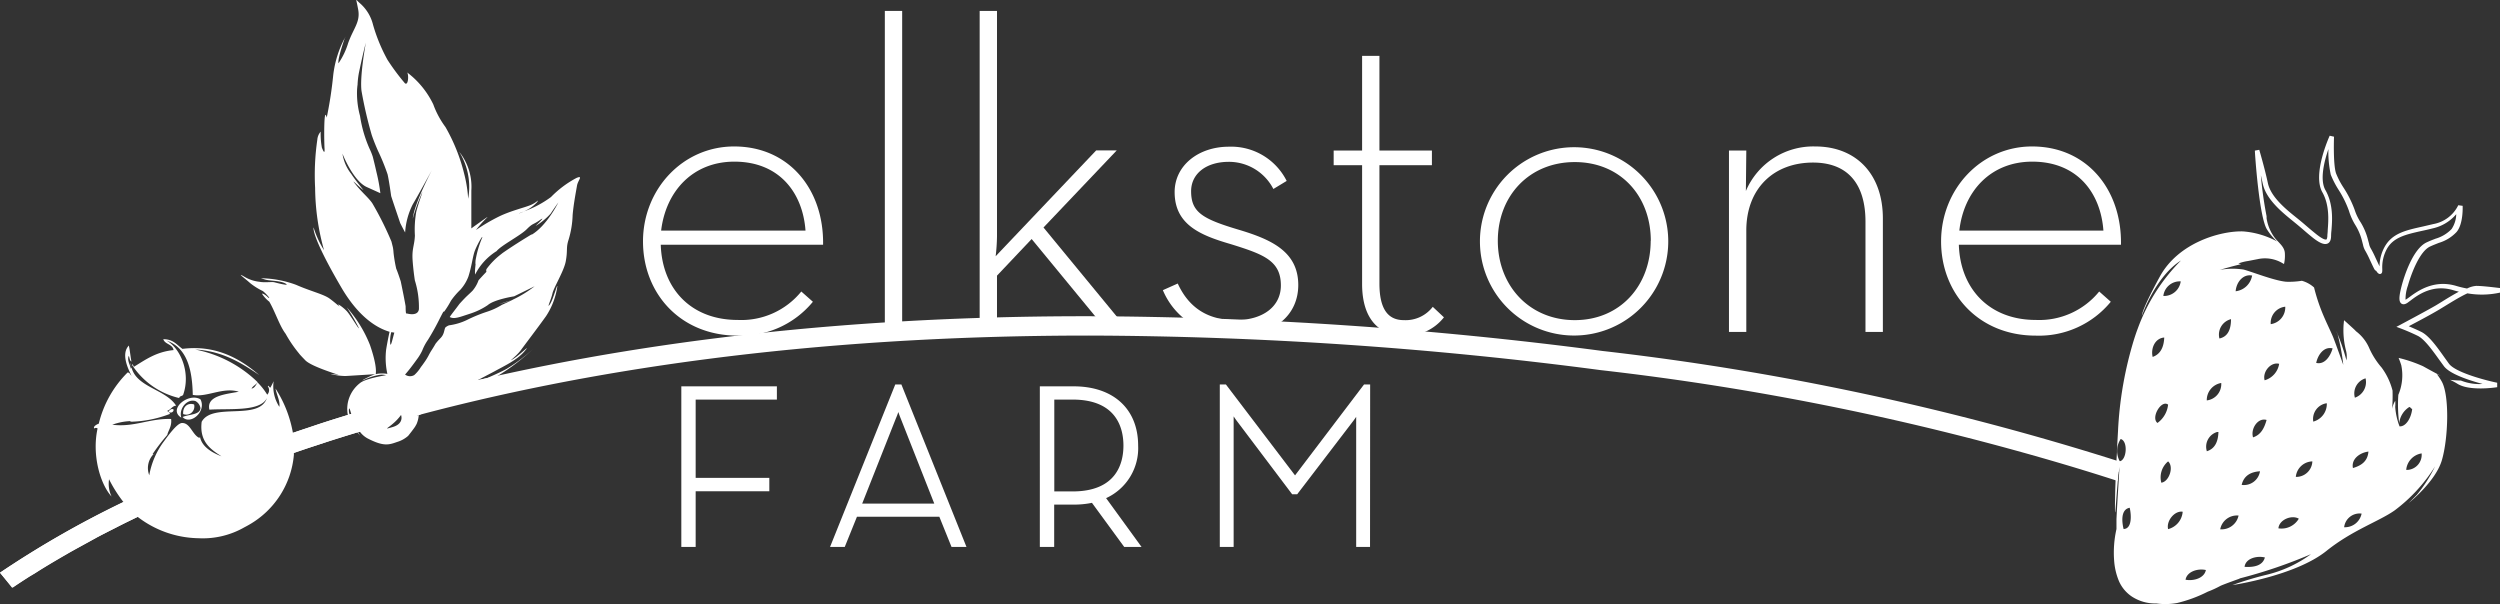 <?xml version="1.0" encoding="UTF-8"?> <svg xmlns="http://www.w3.org/2000/svg" viewBox="0 0 409.68 98.99"><rect x="0" y="0" width="409.68" height="98.99" fill="#333333" stroke="none"/><defs><style>.cls-1{fill:#fff;}</style></defs><g id="Layer_2" data-name="Layer 2"><g id="Layer_1-2" data-name="Layer 1"><g id="Group_120" data-name="Group 120"><g id="Group_97" data-name="Group 97"><g id="Group_95" data-name="Group 95"><path id="Path_152" data-name="Path 152" class="cls-1" d="M347,78.77h0l0-.34a6.88,6.88,0,0,1,.11-.81l0-.12h0v0s0-.1.05-.15.12-.38.2-.57c.06-.36.12-.72.21-1.07a446.9,446.9,0,0,0-85-18.2,660.21,660.21,0,0,0-84.19-5.69C131.7,51.78,95,57.6,67,65.13a5.32,5.32,0,0,1,.47,3.19c27.75-7.5,64.3-13.33,111-13.33a654.38,654.38,0,0,1,83.81,5.66,444.89,444.89,0,0,1,76.56,15.62q4.41,1.32,8.22,2.56Z"></path></g><g id="Group_96" data-name="Group 96"><path id="Path_153" data-name="Path 153" class="cls-1" d="M59.38,70.63l-.42.13-.29.08-.1,0-1.36.42-2.67.83-1.31.43-2.83.93c-.76.25-1.5.5-2.25.77A238.11,238.11,0,0,0,22.59,84.68l-1.73.85-.27.13c-.48.24-.95.47-1.4.71s-1.08.54-1.61.82L16,88l-1.5.8c-1,.57-2,1.11-3,1.65l-1.11.64c-.43.24-.85.49-1.25.73-1.22.72-2.35,1.4-3.39,2.07-.33.2-.65.4-1,.6-1,.65-1.94,1.25-2.77,1.82L0,93.85A159.9,159.9,0,0,1,20.23,82.28h0A241.2,241.2,0,0,1,48,70.93h0c.73-.24,1.46-.5,2.2-.73l2-.68Q54.55,68.75,57,68l1.32-.4A5.06,5.06,0,0,0,59.38,70.63Z"></path></g></g><g id="Group_102" data-name="Group 102"><g id="Group_98" data-name="Group 98"><path id="Path_154" data-name="Path 154" class="cls-1" d="M112,63.72h14.85v1.35H113.57V78.72h12.07v1.39H113.57v9.11H112Z"></path><path id="Path_155" data-name="Path 155" class="cls-1" d="M114,89.63h-2.35V63.31h15.66v2.17H114V78.31h12.07v2.2H114Zm-1.54-.81h.72V79.7h12.08v-.57H113.16V64.67h13.32v-.54h-14Z"></path></g><g id="Group_99" data-name="Group 99"><path id="Path_156" data-name="Path 156" class="cls-1" d="M147,63.42h.45l10.35,25.8H156.2l-1.95-5h-14.1l-2,5h-1.53Zm6.71,19.5L148,68.37a20.86,20.86,0,0,1-.74-2.32,23.23,23.23,0,0,1-.75,2.32l-5.78,14.55Z"></path><path id="Path_157" data-name="Path 157" class="cls-1" d="M158.38,89.63h-2.45l-2-4.95H140.43l-2,4.95h-2.41L146.71,63h1Zm-1.9-.81h.7L147.21,64l-9.94,24.87h.66l1.95-4.95h14.65Zm-2.19-5.49H140.08l6-15.11a21.63,21.63,0,0,0,.73-2.28l.39-1.49.4,1.5a23,23,0,0,0,.73,2.27Zm-13-.81h11.81l-5.52-14c-.13-.31-.26-.68-.37-1a10.63,10.63,0,0,1-.38,1Z"></path></g><g id="Group_100" data-name="Group 100"><path id="Path_158" data-name="Path 158" class="cls-1" d="M186.27,89.22h-1.84L179.11,82a14.22,14.22,0,0,1-3.19.33h-3.6v6.94h-1.54V63.72h5.14c6.9,0,10.16,4.13,10.16,9.3a8.55,8.55,0,0,1-5.47,8.44Zm-10.5-8.29c6.45,0,8.74-3.71,8.74-7.91s-2.29-8-8.74-8h-3.45V80.93Z"></path><path id="Path_159" data-name="Path 159" class="cls-1" d="M187.07,89.63h-2.84l-5.29-7.23a14.52,14.52,0,0,1-3,.29h-3.19v6.94h-2.35V63.31h5.54c6.52,0,10.57,3.72,10.57,9.71a9,9,0,0,1-5.25,8.61Zm-2.43-.81h.83L180,81.28l.49-.2A8.17,8.17,0,0,0,185.68,73c0-5.57-3.65-8.89-9.76-8.89h-4.73V88.81h.73V81.88h4a13.5,13.5,0,0,0,3.1-.33l.26-.06Zm-8.87-7.48h-3.85V64.67h3.85c8.26,0,9.15,5.84,9.15,8.35C184.92,78.31,181.58,81.34,175.77,81.34Zm-3-.81h3c7.25,0,8.33-4.7,8.33-7.51s-1.08-7.54-8.33-7.54h-3Z"></path></g><g id="Group_101" data-name="Group 101"><path id="Path_160" data-name="Path 160" class="cls-1" d="M200.33,63.42h.38l11.51,15.15,11.51-15.15h.38v25.8h-1.46V69c0-.9.07-2.21.07-2.21a21.2,21.2,0,0,1-1.39,2.1l-9,11.77H212l-8.85-11.77c-.5-.68-1-1.38-1.39-2.1,0,0,.07,1.31.07,2.21V89.22h-1.46Z"></path><path id="Path_161" data-name="Path 161" class="cls-1" d="M224.51,89.63h-2.27V69c0-.21,0-.45,0-.69-.19.28-.39.57-.6.83L212.57,81h-.82l-9-11.93c-.2-.26-.4-.55-.59-.84,0,.24,0,.48,0,.7V89.63h-2.27V63h1L212.22,77.9,223.53,63h1Zm-1.46-.81h.65V64.14l-11.48,15.1-11.48-15.1V88.82h.65V69c0-.88-.07-2.17-.08-2.19l-.1-1.68.86,1.45a23.54,23.54,0,0,0,1.35,2.06l8.74,11.62L221,68.61a19.67,19.67,0,0,0,1.36-2l.86-1.49-.1,1.71S223,68.09,223,69Z"></path></g></g><g id="Group_111" data-name="Group 111"><g id="Group_103" data-name="Group 103"><path id="Path_162" data-name="Path 162" class="cls-1" d="M120.89,52.43a12.65,12.65,0,0,0,10.42-4.66l1.9,1.68A15.22,15.22,0,0,1,120.89,55c-9.4,0-15.52-6.92-15.52-15.44S111.86,24,120.31,24c9,0,14.72,7.07,14.57,16.1h-26.6C108.5,47.33,113.24,52.43,120.89,52.43ZM132,37.79c-.44-6.13-4.23-11.3-11.66-11.3-6.78,0-11.22,4.81-12,11.3Z"></path></g><g id="Group_104" data-name="Group 104"><path id="Path_163" data-name="Path 163" class="cls-1" d="M145,1.79h2.84V54.4H145Z"></path></g><g id="Group_105" data-name="Group 105"><path id="Path_164" data-name="Path 164" class="cls-1" d="M163.38,54.4h-2.84V1.79h2.84v37a31.08,31.08,0,0,1-.22,3.2l16.47-17.34H183L171,37.28,185.09,54.4h-3.5L169.06,39.17l-5.68,6Z"></path></g><g id="Group_106" data-name="Group 106"><path id="Path_165" data-name="Path 165" class="cls-1" d="M190.56,47.55,193,46.46c1.6,3.5,4.44,6,9.47,6,4.52,0,7.43-2.26,7.43-5.68,0-4.08-2.84-5.1-8.23-6.78-5-1.45-9.18-3.2-9.18-8.52,0-4.38,3.93-7.44,8.89-7.44a10.17,10.17,0,0,1,9.47,5.61l-2.18,1.32a8.19,8.19,0,0,0-7.29-4.45c-3.79,0-6.19,2-6.19,4.81,0,3.43,1.82,4.52,7.65,6.27,5.39,1.6,9.91,3.57,9.91,9.11,0,4.73-3.65,8.3-10.28,8.3C196.24,55,192.24,51.56,190.56,47.55Z"></path></g><g id="Group_107" data-name="Group 107"><path id="Path_166" data-name="Path 166" class="cls-1" d="M223.21,46.53V27.07h-4.66v-2.4h4.66V9.15h2.84V24.67h8.6v2.4h-8.6V46.46c0,4.37,1.53,6,4,6a5.6,5.6,0,0,0,4.74-2.18L236.62,52a7.85,7.85,0,0,1-6.56,3C226.27,55,223.21,52.58,223.21,46.53Z"></path></g><g id="Group_108" data-name="Group 108"><path id="Path_167" data-name="Path 167" class="cls-1" d="M242.52,39.46a15.43,15.43,0,1,1,0,.19Zm28,0c0-7.36-5-12.9-12.46-12.9s-12.61,5.54-12.61,12.9,5.18,13,12.61,13S270.5,46.82,270.5,39.46Z"></path></g><g id="Group_109" data-name="Group 109"><path id="Path_168" data-name="Path 168" class="cls-1" d="M283.33,24.67h2.84l-.07,6.63A12,12,0,0,1,297.47,24c6.63,0,11.08,4.45,11.08,11.81V54.4H305.7V36.33c0-6.12-2.84-9.69-8.6-9.69-6.41,0-10.93,4.22-10.93,11.15V54.4h-2.84Z"></path></g><g id="Group_110" data-name="Group 110"><path id="Path_169" data-name="Path 169" class="cls-1" d="M333.61,52.43A12.65,12.65,0,0,0,344,47.77l1.9,1.68A15.22,15.22,0,0,1,333.61,55c-9.4,0-15.52-6.92-15.52-15.44S324.58,24,333,24c9,0,14.72,7.07,14.57,16.1H321C321.22,47.33,326,52.43,333.61,52.43Zm11.08-14.64c-.44-6.13-4.23-11.3-11.66-11.3-6.78,0-11.22,4.81-11.95,11.3Z"></path></g></g><g id="Group_119" data-name="Group 119"><g id="Group_112" data-name="Group 112"><path id="Path_170" data-name="Path 170" class="cls-1" d="M57.29,67.91a1.85,1.85,0,0,1-.11-.81c.07-.41.16,0,.38.73ZM61,33.29c-.65-.93-1.59-1.66-2.67-3s.29.2,1.23.87c-.79-1-1.52-1.92-2-2.66a7,7,0,0,1-1.44-3.32s1.73,4.47,4,5.48l2.21,1a28.55,28.55,0,0,0-.63-3.42s-.25-1.14-.61-2.55a10.42,10.42,0,0,0-.54-1.34A20.83,20.83,0,0,1,59,19a14.12,14.12,0,0,1-.48-4.44c.06-.61.07-.72.07-.55a14,14,0,0,1,.21-2c.65-3.12,1.07-4.71,1.15-5-.1.55-1,5.56-.71,7.88a67.37,67.37,0,0,0,1.69,7.28c.37,1.05.65,1.72,1,2.52a34.65,34.65,0,0,1,1.59,3.9c.15.71.22,1.15.37,2.09.09.61.15,1,.21,1.45.49,1.51,1.05,3.13,1.48,4.42.29.58.58,1.13.81,1.55a11.78,11.78,0,0,1,1.25-4.61c1.08-1.84,2.47-4.41,3.12-5.58-.84,1.62-3,6-3.12,8,0-.13.07-.29.13-.55a31.18,31.18,0,0,1,1.38-3.75c.28-.57-.58,1.66-.94,3.1a17,17,0,0,0-.22,3.9c-.07,1.66-.52,2.11-.37,4.14.1,1.34.26,2.53.36,3.19a14.71,14.71,0,0,1,.67,4.71c-.15,1.29-2,.71-2,.71-.16.17-.17-.44-.18-1.17-.17-1-.46-2.45-.8-4.08-.27-.84-.55-1.64-.74-2.08a22.93,22.93,0,0,1-.44-2.61,6.85,6.85,0,0,0-.11-.91l-.23-.92A52.08,52.08,0,0,0,61,33.29Zm3.62,21.22c-.33,1.17-.53,2.2-.66,1.92a5.39,5.39,0,0,1,.16-2ZM64.28,70c-2,.58,0,0,1.44-2,0,0,.58,1.44-1.44,2Zm2.18,1.5,0,0c.07-.07.14-.12.2-.19s0,0,0,0-.16.14-.23.21Zm2-3.48h0l.07,0c0,.17-.08.26-.07,0ZM87.13,38.4c-1.45.87-3.32,2.05-4.78,3.07l-.29.23a11.83,11.83,0,0,0-2.34,2.4c-.1.32,0,.43,0,.43s-.64.66-1.3,1.4a5.41,5.41,0,0,1-1,1.73c-.87.86-.77.67-1.92,1.91l-.2.22c-.73,1-1.45,1.87-1.6,2.17.4.17.75.3,2.18-.18l1.34-.44A11.17,11.17,0,0,0,79.93,50c1.08-.94,4.32-1.44,4.32-1.44l3.36-1.65a18.73,18.73,0,0,1-3.52,2.17c-.11.08-1.2.59-1.83.87a11.34,11.34,0,0,1-2.5,1.15,24.46,24.46,0,0,0-3.27,1.35,9.71,9.71,0,0,1-2.9.86,1.89,1.89,0,0,0-.61.36c-.22.4-.15,1.1-.81,1.75a11.06,11.06,0,0,0-.79.9c-.23.41-.47.79-.67,1.1l-.14.22-.22.39a9.92,9.92,0,0,1-.87,1.43c-.18.26-.34.48-.5.68a6,6,0,0,1-1.09,1.32,1.36,1.36,0,0,1-1.51-.08c.58-.65,1.27-1.56,1.93-2.48a8.25,8.25,0,0,0,.88-1.45,8.51,8.51,0,0,1,.94-1.76,41.46,41.46,0,0,0,2-3.62c1-1.93.29-.48.77-1.16a14.73,14.73,0,0,0,1-1.63,11.72,11.72,0,0,1,1.52-1.78,6.77,6.77,0,0,0,1.34-2.19c.5-1.58.65-2.87.94-3.88S79.27,38.19,79,39a15.79,15.79,0,0,0-1.08,3.75c0,.17,0,.36-.06.55.22-.58-.11.85,0,1.69v0a9.65,9.65,0,0,1,3.52-3.84c.75-.94,3.87-2.52,4.93-3.58s1-.68,2.21-1.54c.78-.54.16.12-.76,1A10.65,10.65,0,0,0,90.24,35c.5-.76,1.11-1.62,1.26-1.83-.23.46-2,3.87-4.37,5.29ZM401.31,59.59l-.67-.93c-1.26-1.78-2.57-3.62-3.83-4.26-.77-.38-1.55-.71-2.08-.94,1.24-.65,3.79-2,5.07-2.78l1-.61c1.05-.64,2.44-1.5,3.54-2a13.72,13.72,0,0,0,5.34-.12l0-.39V47.2c-.12,0-2.67-.35-3.9-.35a4,4,0,0,0-1.5.43,17.19,17.19,0,0,1-1.72-.41c-3.72-1.14-6.45.87-7.75,1.84-.17.12-.3.22-.43.3a.77.77,0,0,1-.18.1,6.49,6.49,0,0,1,.39-2.31c.56-2,1.94-5.64,3.65-6.41.52-.24,1-.42,1.42-.59a6.52,6.52,0,0,0,2.9-1.78c1.13-1.32,1-4.16,1-4.29l-.72-.1a5.63,5.63,0,0,1-4.1,3.09l-1.75.41c-2.76.61-4.94,1.1-6.18,3.26a6.73,6.73,0,0,0-.87,3.25c-.12-.24-.37-.78-.64-1.35a17,17,0,0,0-.84-1.66,2.24,2.24,0,0,1-.24-.7l-.17-.62a10.34,10.34,0,0,0-1.2-2.87,8.43,8.43,0,0,1-1-2.09A18,18,0,0,0,384,30.69a13.09,13.09,0,0,1-1.19-2.29c-.5-1.5-.33-5.94-.33-6l-.71-.16c-.11.25-2.85,6.31-1.21,9.25,1.22,2.16,1,4.7.89,6.21,0,.38-.06.7-.06.94s-.08.57-.15.6-.4.15-1.7-.89c-.87-.7-1.21-1-1.56-1.3s-.7-.61-1.58-1.32c-1.7-1.36-4.27-3.41-4.76-5.73s-1.4-5.42-1.41-5.45l-.72.13c0,.45.71,11,2,12.94a9.28,9.28,0,0,0,1.64,1.95,13.87,13.87,0,0,0-5.59-1.65c-3.59-.11-10.56,1.8-13.62,7.4-2.86,5.23-2.95,6.3-2.95,6.43.07-.2,2.26-6.45,6.41-9.06a30.68,30.68,0,0,0-7,10.93l-.08.22c-.21.55-.4,1.12-.59,1.71a60.8,60.8,0,0,0-2.65,15.14l-.17,3c0,.14,0,.3,0,.44-.32,4.86-.43,12-.22,9.19s.64-8.13.64-7.07c0,.69-.33,5.25-.5,8.83l0,.84c0,.27,0,.54,0,.78h0a17.41,17.41,0,0,0-.38,5.19,10.57,10.57,0,0,0,.8,3.37,5.88,5.88,0,0,0,2.12,2.51,7,7,0,0,0,4,1.12,10.62,10.62,0,0,0,3.42-.08,22.7,22.7,0,0,0,5-1.85,16.09,16.09,0,0,0,2.07-.95c.44-.22,3.18-1.2,3.18-1.2l-.11,0a80.25,80.25,0,0,0,11.78-4,20.33,20.33,0,0,1-7.29,3.38,52.27,52.27,0,0,0-5.6,1.69s10.31-1.5,15.42-5.6c4.25-3.41,8.65-4.85,11.19-6.65a26.54,26.54,0,0,0,6.61-7.2,23.46,23.46,0,0,1-3,4.67l-1.32,1.33c.5-.4,4.44-3.67,5.43-7,1.06-3.6,1.27-10.56,0-12.88a9.62,9.62,0,0,0-.82-1.25,5.78,5.78,0,0,0,.63.28c-1-.52-2.29-1.23-2.9-1.57a22.35,22.35,0,0,0-4-1.36,12.26,12.26,0,0,1,.44,1.2,8.14,8.14,0,0,1-.48,4.85,23.24,23.24,0,0,0,.14,4.64,3.61,3.61,0,0,1,1.65-2.64c.21,0,.25.27.48.31-.14,1.42-1,2.93-2.07,2.86a10.93,10.93,0,0,1-.71-3.19,5.46,5.46,0,0,0,0-1,4,4,0,0,0-.51,1.33,26.77,26.77,0,0,0,.07-3,10.86,10.86,0,0,0-1.8-3.79,12.65,12.65,0,0,1-2-3.13,6.89,6.89,0,0,0-2.18-2.8l-.21-.22c-.65-.61-1.16-1.06-1.21-1.11l-.55-.49-.07.74a13.45,13.45,0,0,0,.37,4.15,3.9,3.9,0,0,1,.1,1.7,35.8,35.8,0,0,0-1.67-4.83c.06.17.13.35.22.56A35.25,35.25,0,0,1,384,59.79s-1.23-3.43-1.62-4.43-1.43-3-2.17-5a30.3,30.3,0,0,1-1-3.25,5,5,0,0,0-2-1.1,13,13,0,0,1-2.57.16c-2-.18-5.63-1.65-7-2a11.88,11.88,0,0,0-3.9.06s2.33-.68,3.5-.93l-.43-.13a8.05,8.05,0,0,1,1.59-.4l1.6-.31a5.6,5.6,0,0,1,4.22.78h.07a5.93,5.93,0,0,0,.14-1.62c0-1.14-.92-1.74-1.61-2.59a7.09,7.09,0,0,1-1.39-3.26c0-.23,0-.33,0-.33a63.51,63.51,0,0,1-.94-6.72c.11.47.23,1,.32,1.41.56,2.58,3.25,4.73,5,6.15.86.7,1.21,1,1.56,1.3s.7.62,1.58,1.33c1.17.93,1.94,1.24,2.48,1,.38-.17.57-.61.57-1.26a8.42,8.42,0,0,1,.06-.88c.13-1.6.35-4.29-1-6.64-.94-1.68-.18-4.72.5-6.69a17.36,17.36,0,0,0,.39,4.19,14.68,14.68,0,0,0,1.25,2.43,17,17,0,0,1,1.73,3.5,9.69,9.69,0,0,0,1,2.25,9.07,9.07,0,0,1,1.14,2.68l.16.62a3.16,3.16,0,0,0,.32.89,17,17,0,0,1,.81,1.59c.78,1.66.8,1.73,1,1.76,0,0,.07.09.11.15s.31.48.62.39.3-.39.3-.78a6.29,6.29,0,0,1,.77-3.35c1.08-1.89,3.12-2.34,5.7-2.92.57-.12,1.15-.25,1.77-.41a7.07,7.07,0,0,0,3.88-2.33,4.58,4.58,0,0,1-.76,2.43,5.9,5.9,0,0,1-2.62,1.58c-.44.17-.92.35-1.45.6-2.36,1.07-3.78,5.91-4.05,6.88-.54,2-.56,2.82-.11,3.16.26.18.61.14,1-.13l.45-.33c1.3-1,3.73-2.76,7.1-1.72.3.09.59.16.87.23-.83.45-1.76,1-2.76,1.63l-1,.61c-1.72,1-5.71,3.11-5.75,3.14l-.73.38.77.29q1.41.54,2.76,1.2c1.1.56,2.41,2.4,3.56,4l.68.93c.94,1.3,4.13,2.34,6.35,2.94a8.13,8.13,0,0,1-3.55-.56,17.73,17.73,0,0,1-1.78-.12,12.08,12.08,0,0,1,1.18.63c2,1.29,6.37.61,6.55.58v-.73C407.57,62.39,402.38,61.07,401.31,59.59Zm-53.94,16a3.55,3.55,0,0,1,.15-3.65c1.23.33,1,3.44-.15,3.65Zm.63,11.1c-.3-1.18-.48-3.23,1-3.48.27,1.15.41,3.45-1,3.48Zm48.84-12.36A2.48,2.48,0,0,1,394.59,77h-.28a3,3,0,0,1,2.53-2.7ZM387.65,62a2.7,2.7,0,0,1-1.75,3.17A2.57,2.57,0,0,1,387.65,62h0Zm.47,12c-.13,1.62-1.19,2.3-2.54,2.7-.3-1.44,1.07-2.51,2.54-2.7ZM387,84.18a2.79,2.79,0,0,1-2.86,2.22,2.54,2.54,0,0,1,2.8-2.24H387ZM357.36,46.11a2.76,2.76,0,0,1-2.85,2.39A2.71,2.71,0,0,1,357.36,46.11Zm-2.7,9.2c-.07,1.63-.65,2.74-1.9,3.18-.34-1.43.4-3.07,1.9-3.18Zm.63,11a4.24,4.24,0,0,1-1.74,3c-1.14-.85.64-3.88,1.74-3ZM354.18,79.1a3.4,3.4,0,0,1,1.11-3.49c1,.87.16,3.34-1.11,3.49Zm1.11,7.61c-.32-1.38,1.1-3.07,2.39-2.85a3.19,3.19,0,0,1-2.39,2.85ZM358.15,95c.23-1.34,2-1.89,3.33-1.59-.25,1.33-2,1.84-3.33,1.59Zm3.48-21.09a2.51,2.51,0,0,1,1.7-3.12l.21,0c-.05,1.64-.61,2.76-1.91,3.16Zm0-8.25A2.84,2.84,0,0,1,364,62.76a2.69,2.69,0,0,1-2.39,2.86Zm6.19,27.27c.13-1.42,2-1.9,3.33-1.58C370.82,92.62,369.52,93,367.82,92.89Zm-.47-13.48c.33-1.41,1.37-2.12,3-2.22a2.66,2.66,0,0,1-3,2.23Zm14.9-22.36c-.35,1.25-1.28,2.72-2.69,2.38.28-1.32,1.25-2.73,2.69-2.38Zm-.95,9a3,3,0,0,1-2.22,3,2.61,2.61,0,0,1,2.14-3Zm-2.37,9.52a2.64,2.64,0,0,1-2.71,2.54,2.8,2.8,0,0,1,2.71-2.54ZM376.71,85a3.29,3.29,0,0,1-3.34,1.58c.11-1.41,2.17-2.26,3.34-1.58Zm-2.22-34.74a2.77,2.77,0,0,1-2.38,2.86,2.67,2.67,0,0,1,2.38-2.86Zm-1,9.36a3.35,3.35,0,0,1-2.38,2.7c-.39-1.37,1-3.06,2.38-2.7Zm-2.06,9.2c-.37,1.32-.93,2.44-2.22,2.85-.43-1.42.81-3.28,2.22-2.85Zm-2.38-23.63a3.1,3.1,0,0,1-2.69,2.54C366.49,46.15,367.65,44.85,369.09,45.16Zm-2.22,39.33a2.85,2.85,0,0,1-3,2.22A2.78,2.78,0,0,1,366.87,84.49ZM365.6,52.3c0,1.68-.51,2.87-1.9,3.17a2.61,2.61,0,0,1,1.9-3.17ZM94.47,29.16a16.87,16.87,0,0,0-4.18,3.13,17.21,17.21,0,0,1-4.44,2.36,6.81,6.81,0,0,1-.74.31h-.06l.8-.31A6.43,6.43,0,0,0,88,33.15c.43-.65,0,0-1,.43s-3.24.94-5.19,1.88A31,31,0,0,0,78,37.69a18.35,18.35,0,0,1,1.65-1.88c.73-.65-.36.15-2.09,1.38l-.32.24c0-1.87,0-3.92,0-6.22a9.16,9.16,0,0,0-2-6.35,10.92,10.92,0,0,1,1.48,7.71,21.68,21.68,0,0,0-.65-4.08A29.53,29.53,0,0,0,73,20.82a14.52,14.52,0,0,1-2-3.72,14.31,14.31,0,0,0-4.28-5.23c.28.35.21,2.21-.36,1.78a36.08,36.08,0,0,1-2.87-3.86,27.77,27.77,0,0,1-2.36-5.73A6.81,6.81,0,0,0,58.91.47c-.72-.64-.58-.92-.21,1.12s-.79,3.05-1.65,5.48a12,12,0,0,1-1.58,3.3c-.19-.66,1-4.07,1.11-4.34,0,0,0,.11-.11.25a17.28,17.28,0,0,0-1.86,6,66.44,66.44,0,0,1-1.07,7c-.5-2.15-.43,3.87-.36,5s-.22.43-.43-.07a12.32,12.32,0,0,1-.2-2.64A2.27,2.27,0,0,0,52,22.9a40,40,0,0,0-.36,7.89A38.81,38.81,0,0,0,53.1,41a15.48,15.48,0,0,1-1.71-3.72s-.5,1.22,4.58,9.89c2.84,4.82,5.8,6.59,7.87,7.2-.15.66-.36,1.68-.56,2.9a12,12,0,0,0,.2,4,5.17,5.17,0,0,0-1.71,0l-.2.05c.08-.46.12-1.7-.94-4.78a20.65,20.65,0,0,0-3.8-6.17,32,32,0,0,1,1.86,3.14c.58,1.23-1.23-1.8-1.8-2.45s-1.8-1.51-1.37-1S55,49.64,54,48.92s-3-1.16-5.47-2.24a17.2,17.2,0,0,0-5.77-1.08l.72.22c.73.22,2.46.15,3.32.65s-1.58-.14-1.88-.22-1.72.08-2.37-.07A6.07,6.07,0,0,1,40,45.32c-1.38-.8.21.36,1,1.08a10.66,10.66,0,0,0,2.08,1.3,6.88,6.88,0,0,1,1.06,1.1H44a1.29,1.29,0,0,1-.17-.16c-.44-.43-1.08-.72-.8-.36a5.39,5.39,0,0,0,1,1.08l.09.06c.94,1.58,1.7,4,2.68,5.27A21.17,21.17,0,0,0,49,57.92c.12.19.8.88,1,1.09.91,1,5,2.23,5.33,2.38s0,0-.86-.08,1.22.36,2.3.3,4-.25,4.69-.29a13.21,13.21,0,0,0-2.08,1l.11,0a9.37,9.37,0,0,1,2.77-.9,2.64,2.64,0,0,1,1,.07S59.93,62,59,62.77a5.39,5.39,0,0,0-1.72,2.28A5.22,5.22,0,0,0,57,68c-1.64.5-3.24,1-4.82,1.52l-2,.67L48,70.93h0a19.76,19.76,0,0,0-2.85-7.26c.18,1,.78,2.08.63,3a6.16,6.16,0,0,1-.94-4.2c-.16.36-.34.71-.53,1.05-.18,0-.33-.49-.42-.21a1.06,1.06,0,0,1-.1,1.37,10.49,10.49,0,0,0-1.57-2c-.3.36-.43.9-1,1,.23-.46.75-.64,1-1.05A20.24,20.24,0,0,0,32,57.28c4.57.23,7.82,2.38,10.48,4.18-3-2.58-7-5-12.58-4.29-.92-.65-1.53-1.61-3.14-1.58.28.87,1.53.78,1.68,1.78-2.81.27-4.59,1.57-6.5,2.74-.06-.1-.22-.6-.31-.32a12.63,12.63,0,0,0,7.75,5.44c0-.35.48-.29.63-.52,1.32-3.72-.52-7.73-2.72-8.9,3.35,1.17,4.22,4.71,4.3,8.9,2.27.46,4.91-1.32,7.54-.52-2.07.41-5.34.63-4.82,2.94,3.5-.21,8.32.35,9.43-1.9-1.28,3.8-8.92.65-10.69,3.89-.42,3.35,1.62,4.59,3.25,5.66-1.66-.65-3.47-1.7-3.57-3.57,0,.15.13.54-.1.53-1.12-.52-1.48-2.5-2.83-2.42-.79.05-2.23,2.05-2.93,3a13,13,0,0,0-2.41,5.56,3.28,3.28,0,0,1,.7-3.46H25a32.1,32.1,0,0,1,2.42-3.15c.1-.64.78-1.4.62-2.61-3.57-.12-6.07,1.4-9.64.94A9.63,9.63,0,0,1,21.75,69c-.15,0-.39,0-.42.11a19,19,0,0,0,6.49-1.27c.05-.35-.31-.31-.41-.52.61-.21.88-.86,1.46-.83-1.72-2.72-6.53-3-7.33-6.32a.25.25,0,0,1-.11.24c-.1-.63-.65-1.38-.32-2.1.13.32.12.8.43.94-.17-.85-.24-1.79-.43-2.62-1.27,1.33-.2,3.67.43,4.93-.23-.16-.25-.52-.63-.52a17.63,17.63,0,0,0-4.72,8.38c-.33.13-1,.46-.73.84-.05-.18.57-.18.52,0-.92,4.26.4,9,2.3,11.11a4.92,4.92,0,0,1-.41-2.83,22.2,22.2,0,0,0,2.35,3.72h0A162.57,162.57,0,0,0,0,93.85L2.08,96.3c.83-.57,1.75-1.17,2.77-1.82l1-.6q1.56-1,3.39-2.07l1.25-.73,1.11-.64c.95-.54,1.95-1.08,3-1.65L16,88c.51-.27,1-.54,1.54-.8l1.61-.82,1.41-.71.26-.13,1.74-.84a16.76,16.76,0,0,0,9.95,3.5,13.72,13.72,0,0,0,7.54-1.79l.43-.23L40.8,86a14.64,14.64,0,0,0,7.36-11.46v-.31l2.25-.77,2.83-.93c.43-.14.87-.29,1.31-.42.88-.28,1.77-.57,2.67-.84l1.36-.42c.22.29.38.47.42.52l-.33-.55.3-.08a3.9,3.9,0,0,0,1.28,1.11c2.6,1.34,3.46,1.06,4.81.58a4.81,4.81,0,0,0,1.82-1c.21-.25,1-1.27,1.16-1.54l.22-.39a4.54,4.54,0,0,0,.36-1.45v0l12.9-6.43a35,35,0,0,0,5.81-4.41A27.51,27.51,0,0,1,83,60.46c-.73.4-1.92.95-3.2,1.5l-1.54.35L81,60.87c1.59-.88,3.72-1.85,4.94-3.29s-.65.5-1.8,1.22.44-.36,1.23-1.44,2.88-3.82,4.11-5.55A11.86,11.86,0,0,0,91.32,47c.07-.79-.65,2.09-1.22,2.89s.21-.8.43-1.8,1.92-3.72,2.19-5.31c.34-1.88,0-2.12.47-3.55a15.33,15.33,0,0,0,.65-4c.15-1.8.58-4,.72-4.83S95.63,28.68,94.47,29.16Z"></path></g><g id="Group_113" data-name="Group 113"><path id="Path_171" data-name="Path 171" class="cls-1" d="M31.81,66.28c-1.07-.35-1.89.41-1.79,1.57a1.32,1.32,0,0,0,1.73-.73A1.34,1.34,0,0,0,31.81,66.28Z"></path></g><g id="Group_114" data-name="Group 114"><path id="Path_172" data-name="Path 172" class="cls-1" d="M32.85,65.44c-1.93-1.17-5.41,1.62-3.14,3-.45-1.45.94-3.14,2.31-2.72a1.59,1.59,0,0,1,.83,1.15c-.07,1.16-1.94,1-2.93,1.47C31.2,69.74,33.89,67.42,32.85,65.44Z"></path></g><g id="Group_115" data-name="Group 115"><path id="Path_173" data-name="Path 173" class="cls-1" d="M25.31,74.35a.71.71,0,0,0-.14.1A.12.12,0,0,0,25.31,74.35Z"></path></g><g id="Group_116" data-name="Group 116"><path id="Path_174" data-name="Path 174" class="cls-1" d="M21.52,60.1q-.06-.32-.09-.63A1.06,1.06,0,0,0,21.52,60.1Z"></path></g><g id="Group_117" data-name="Group 117"><path id="Path_175" data-name="Path 175" class="cls-1" d="M27.61,67.44a.48.48,0,0,0,.67.06.46.46,0,0,0,.17-.38C28.14,66.86,27.77,67.22,27.61,67.44Z"></path></g><g id="Group_118" data-name="Group 118"><path id="Path_176" data-name="Path 176" class="cls-1" d="M81.8,49.83a16.17,16.17,0,0,0,1.94-.61C83.16,49.39,82.48,49.6,81.8,49.83Z"></path></g></g></g></g></g></svg> 